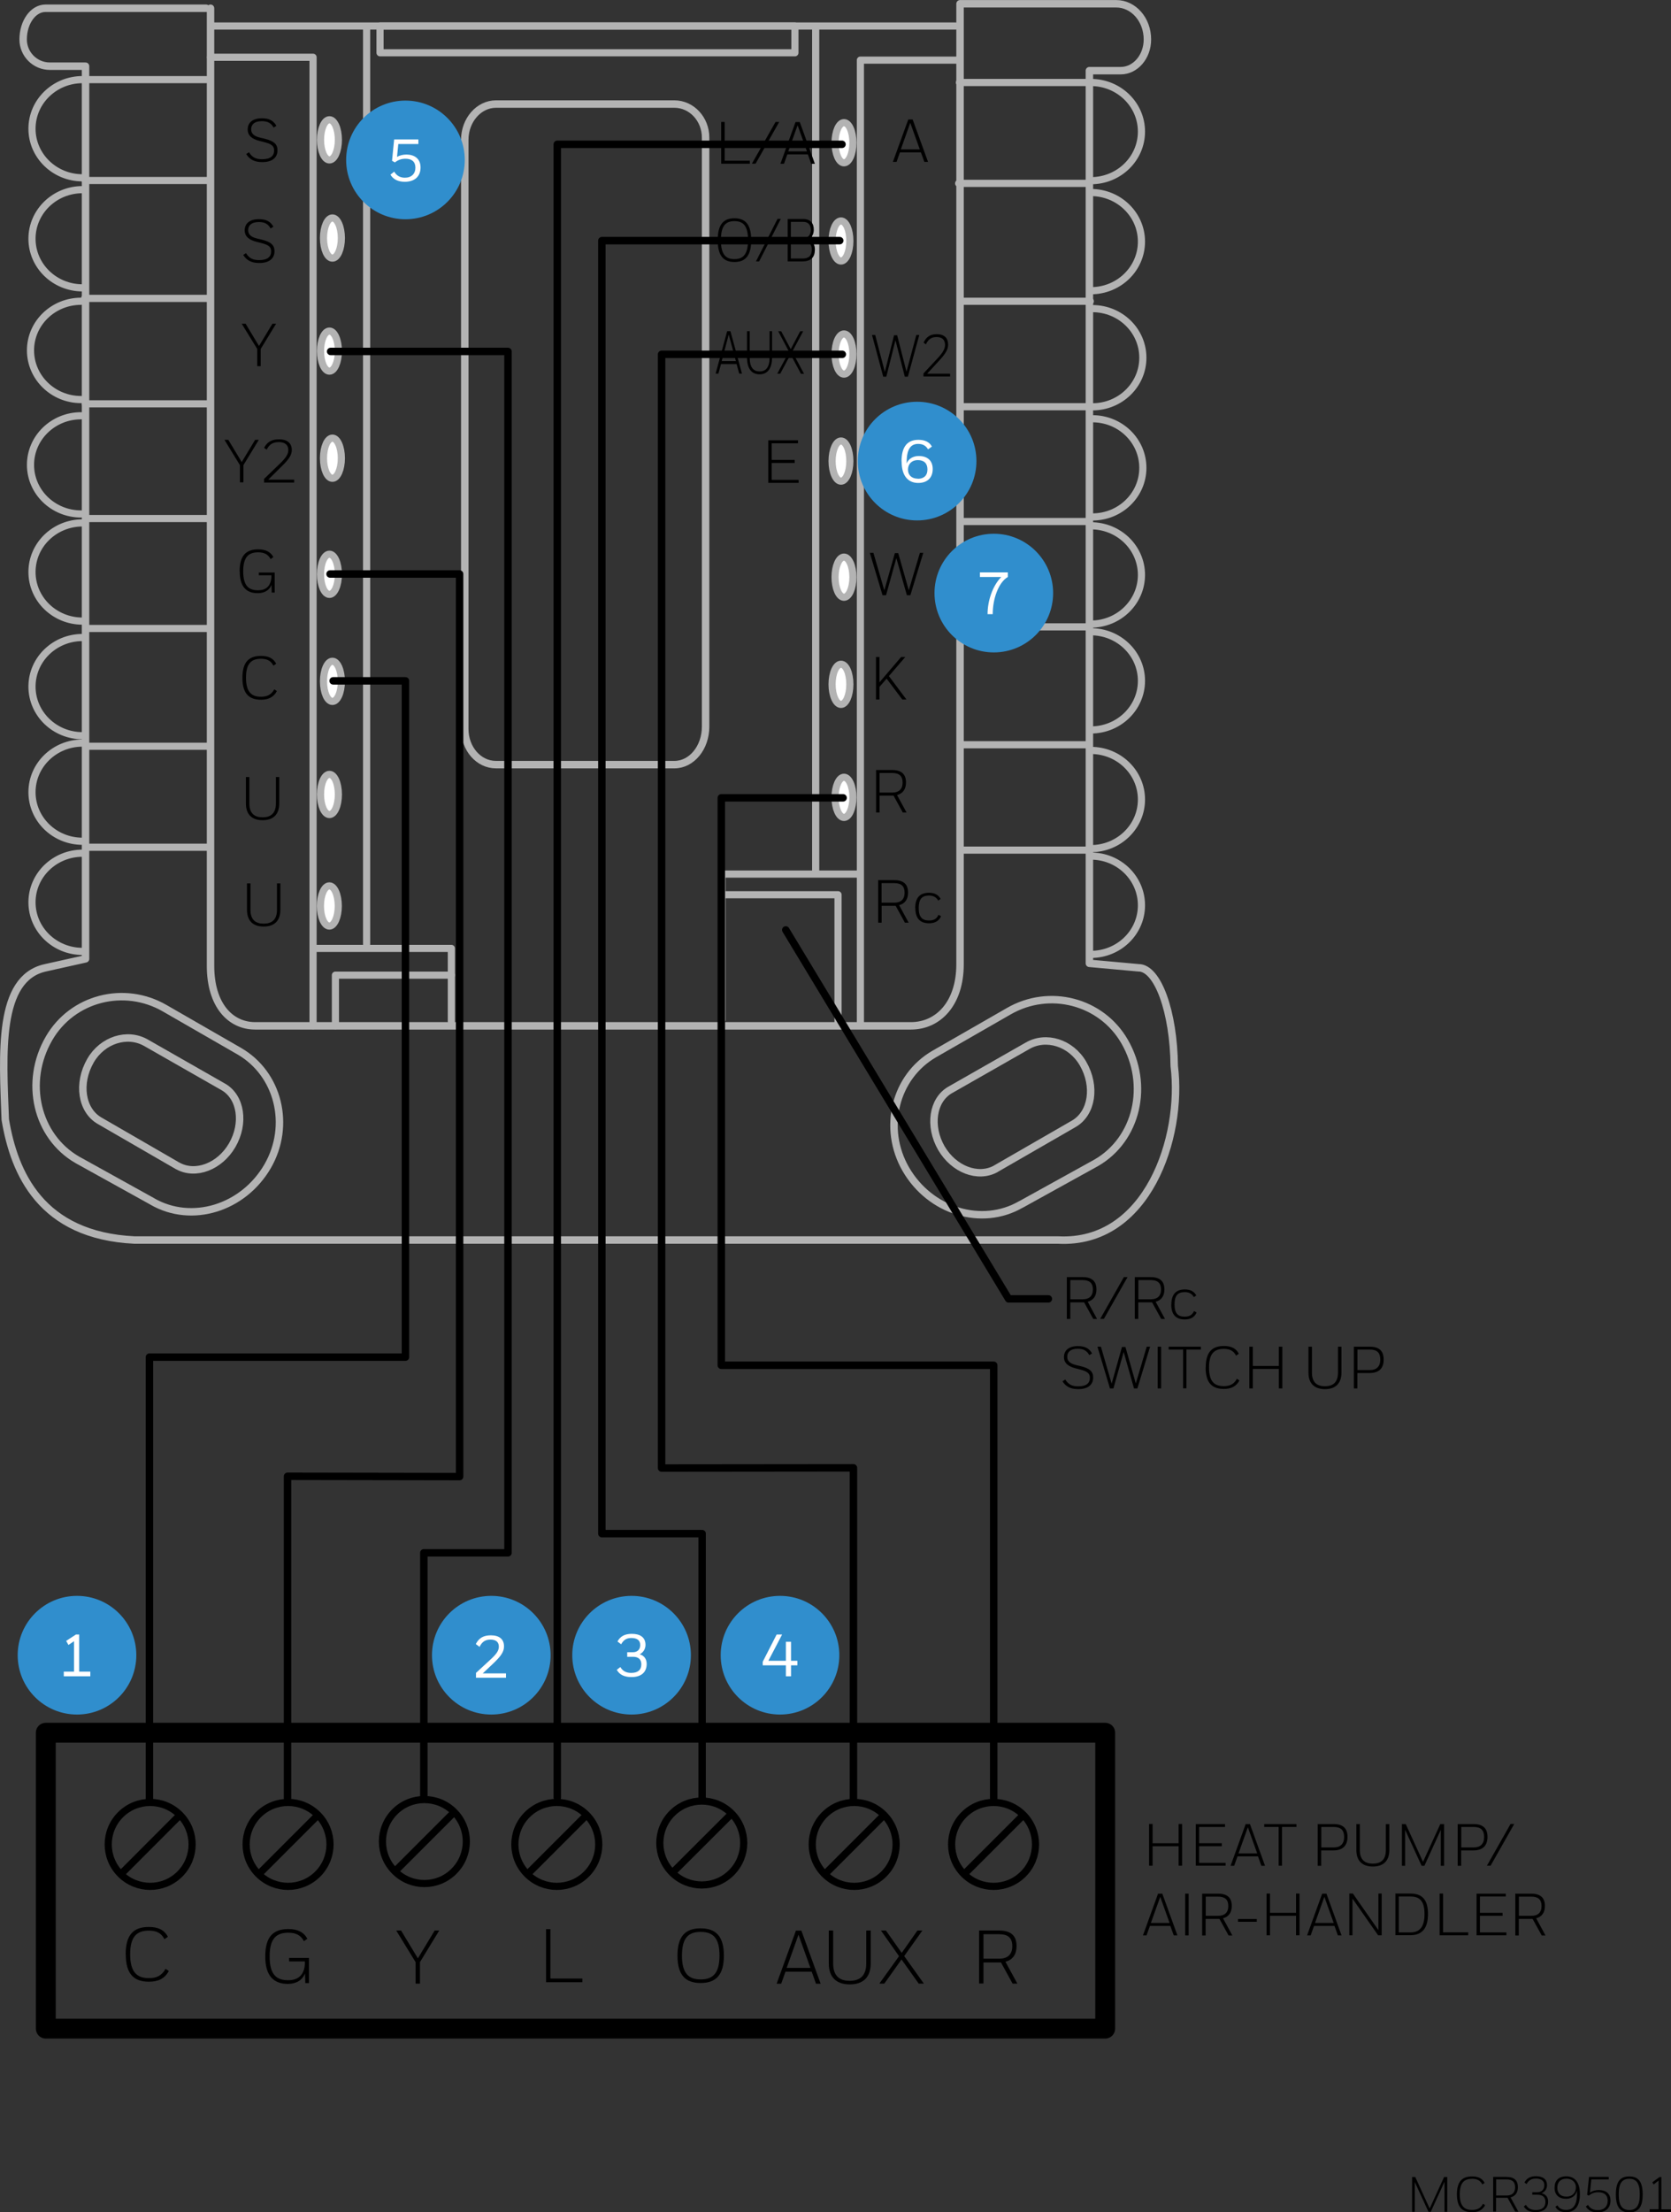 <?xml version="1.0" encoding="UTF-8"?>
<svg id="Layer_1" xmlns="http://www.w3.org/2000/svg" viewBox="0 0 168.19 222.58">
  <rect x="0" y="0" width="168.19" height="222.58" fill="#333333" stroke="none"/>
  <g>
    <path d="M142.4,219.51v3.02s-.27,0-.27,0v-3.5h.32l1.45,3.17,1.45-3.17h.32v3.5h-.28v-3.02s-1.38,3.02-1.38,3.02h-.23l-1.39-3.02Z"/>
    <path d="M146.64,220.78c0-1.32.55-1.81,1.53-1.81.6,0,1.02.19,1.26.65l-.23.16c-.21-.42-.55-.57-1.03-.57-.77,0-1.24.36-1.24,1.56s.47,1.57,1.24,1.57c.5,0,.86-.16,1.1-.62l.21.14c-.27.51-.71.71-1.31.71-.99,0-1.53-.5-1.53-1.81Z"/>
    <path d="M150.3,219.02h1.32c.8,0,1.16.36,1.16,1.03,0,.53-.24.9-.74,1.03l.79,1.44h-.32l-.77-1.4s-.05,0-.08,0h-1.08v1.39h-.29v-3.5ZM150.59,219.27v1.62h1.06c.53,0,.85-.27.85-.82s-.28-.8-.87-.8h-1.04Z"/>
    <path d="M153.38,221.99l.21-.16c.21.36.52.52.99.52.65,0,.97-.29.97-.81,0-.41-.21-.73-.79-.73h-.53v-.25h.51c.4,0,.7-.26.7-.7s-.3-.67-.85-.67c-.46,0-.73.17-.94.55l-.21-.16c.24-.43.58-.63,1.16-.63.72,0,1.11.32,1.11.9,0,.37-.2.67-.55.81.49.11.66.47.66.83,0,.64-.41,1.07-1.26,1.07-.58,0-.96-.18-1.2-.59Z"/>
    <path d="M156.54,222.03l.22-.15c.19.34.5.46.88.46.63,0,1.09-.41,1.09-1.62,0-.07,0-.22-.01-.32-.1.49-.51.82-1.09.82-.71,0-1.16-.39-1.16-1.11s.41-1.15,1.18-1.15,1.37.5,1.37,1.78-.53,1.83-1.39,1.83c-.5,0-.88-.17-1.08-.55ZM157.66,219.2c-.55,0-.91.3-.91.91,0,.56.32.89.93.89.56,0,.94-.37.94-.94,0-.45-.32-.86-.95-.86Z"/>
    <path d="M160.03,220.61c.27-.2.58-.27.9-.27.66,0,1.17.31,1.17,1.06,0,.7-.44,1.19-1.29,1.19-.52,0-.94-.17-1.19-.59l.21-.17c.2.34.52.53.98.53.68,0,1.01-.4,1.01-.95s-.34-.85-.95-.85c-.41,0-.69.13-.96.34l-.16-.08.19-1.8h1.98v.25h-1.75l-.14,1.34Z"/>
    <path d="M163.99,218.97c.9,0,1.35.51,1.35,1.81s-.45,1.81-1.35,1.81-1.35-.51-1.35-1.81.45-1.81,1.35-1.81ZM163.99,219.21c-.68,0-1.06.38-1.06,1.57s.39,1.57,1.06,1.57,1.06-.38,1.06-1.57-.39-1.57-1.06-1.57Z"/>
    <path d="M166.03,222.27h.91v-2.88l-.5.39-.13-.22.73-.53h.18v3.25h.97v.26h-2.15v-.26Z"/>
  </g>
  <path d="M21.19.83v96.34c0,3.97,2.01,6.04,4.49,6.04h66.01c2.73,0,4.94-2.23,4.94-6.2h0V.38h15.72c1.74,0,3.14,1.6,3.14,3.59h0c0,1.74-1.21,3.14-2.69,3.14h-3.15v89.81l4.94.45c1.93-.02,3.54,4.4,3.6,9.88.9,7.18-2.7,17.96-11.67,17.51H13.55c-9.43-.45-12.12-6.73-13.02-12.12-.25-6.63-.79-14.21,4.04-15.27l4.04-.9V6.66h-3.59c-1.49,0-2.69-1.21-2.69-2.69,0-1.73,1-3.14,2.25-3.14h16.17" style="fill: none; stroke: #b3b3b3; stroke-linecap: round; stroke-linejoin: round; stroke-width: .75px;"/>
  <line x1="8.59" y1="18.16" x2="21.16" y2="18.16" style="fill: none; stroke: #b3b3b3; stroke-linecap: round; stroke-linejoin: round; stroke-width: .72px;"/>
  <line x1="8.67" y1="8.01" x2="20.74" y2="8.01" style="fill: none; stroke: #b3b3b3; stroke-linecap: round; stroke-linejoin: round; stroke-width: .72px;"/>
  <line x1="8.59" y1="40.63" x2="21.16" y2="40.63" style="fill: none; stroke: #b3b3b3; stroke-linecap: round; stroke-linejoin: round; stroke-width: .72px;"/>
  <line x1="8.52" y1="30.02" x2="21.01" y2="30.02" style="fill: none; stroke: #b3b3b3; stroke-linecap: round; stroke-linejoin: round; stroke-width: .72px;"/>
  <line x1="8.78" y1="63.23" x2="21.16" y2="63.23" style="fill: none; stroke: #b3b3b3; stroke-linecap: round; stroke-linejoin: round; stroke-width: .72px;"/>
  <line x1="8.74" y1="52.17" x2="21.09" y2="52.17" style="fill: none; stroke: #b3b3b3; stroke-linecap: round; stroke-linejoin: round; stroke-width: .72px;"/>
  <line x1="8.91" y1="85.24" x2="20.94" y2="85.24" style="fill: none; stroke: #b3b3b3; stroke-linecap: round; stroke-linejoin: round; stroke-width: .72px;"/>
  <line x1="8.91" y1="75.08" x2="21.09" y2="75.08" style="fill: none; stroke: #b3b3b3; stroke-linecap: round; stroke-linejoin: round; stroke-width: .72px;"/>
  <path d="M8.31,8.01c-2.81,0-5.09,2.21-5.09,4.94s2.28,4.94,5.09,4.94h0" style="fill: none; stroke: #b3b3b3; stroke-linecap: round; stroke-linejoin: round; stroke-width: .72px;"/>
  <path d="M8.31,19.08c-2.81,0-5.09,2.21-5.09,4.94s2.28,4.94,5.09,4.94h0" style="fill: none; stroke: #b3b3b3; stroke-linecap: round; stroke-linejoin: round; stroke-width: .72px;"/>
  <path d="M8.16,30.31c-2.81,0-5.09,2.21-5.09,4.94s2.28,4.95,5.09,4.95h0" style="fill: none; stroke: #b3b3b3; stroke-linecap: round; stroke-linejoin: round; stroke-width: .72px;"/>
  <path d="M8.16,41.83c-2.81,0-5.09,2.21-5.09,4.94s2.28,4.94,5.09,4.94h0" style="fill: none; stroke: #b3b3b3; stroke-linecap: round; stroke-linejoin: round; stroke-width: .72px;"/>
  <path d="M8.31,52.61c-2.81,0-5.09,2.21-5.09,4.94s2.28,4.94,5.09,4.94h0" style="fill: none; stroke: #b3b3b3; stroke-linecap: round; stroke-linejoin: round; stroke-width: .72px;"/>
  <path d="M8.31,64.14c-2.81,0-5.09,2.21-5.09,4.94s2.28,4.94,5.09,4.94h0" style="fill: none; stroke: #b3b3b3; stroke-linecap: round; stroke-linejoin: round; stroke-width: .72px;"/>
  <path d="M8.31,74.76c-2.81,0-5.09,2.21-5.09,4.94s2.28,4.94,5.09,4.94h0" style="fill: none; stroke: #b3b3b3; stroke-linecap: round; stroke-linejoin: round; stroke-width: .72px;"/>
  <path d="M8.31,85.84c-2.81,0-5.09,2.21-5.09,4.94s2.28,4.94,5.09,4.94h0" style="fill: none; stroke: #b3b3b3; stroke-linecap: round; stroke-linejoin: round; stroke-width: .72px;"/>
  <path d="M34.06,14.07c0-1.11-.4-2.02-.9-2.02s-.9.91-.9,2.02.4,2.02.9,2.02.9-.91.9-2.02Z" style="fill: #fff; fill-rule: evenodd;"/>
  <path d="M34.06,14.07c0-1.11-.4-2.02-.9-2.02s-.9.91-.9,2.02.4,2.02.9,2.02.9-.91.9-2.02Z" style="fill: none; stroke: #b3b3b3; stroke-linecap: round; stroke-linejoin: round; stroke-width: .72px;"/>
  <path d="M34.36,23.95c0-1.11-.4-2.02-.9-2.02s-.9.91-.9,2.02.4,2.02.9,2.02.9-.91.9-2.02Z" style="fill: #fff; fill-rule: evenodd;"/>
  <path d="M34.36,23.95c0-1.11-.4-2.02-.9-2.02s-.9.91-.9,2.02.4,2.02.9,2.02.9-.91.9-2.02Z" style="fill: none; stroke: #b3b3b3; stroke-linecap: round; stroke-linejoin: round; stroke-width: .72px;"/>
  <path d="M34.06,35.32c0-1.11-.4-2.01-.9-2.01s-.9.9-.9,2.01.4,2.02.9,2.02.9-.91.9-2.02Z" style="fill: #fff; fill-rule: evenodd;"/>
  <path d="M34.06,35.32c0-1.11-.4-2.01-.9-2.01s-.9.9-.9,2.01.4,2.02.9,2.02.9-.91.9-2.02Z" style="fill: none; stroke: #b3b3b3; stroke-linecap: round; stroke-linejoin: round; stroke-width: .72px;"/>
  <path d="M34.36,46.1c0-1.11-.4-2.02-.9-2.02s-.9.91-.9,2.02.4,2.02.9,2.02.9-.91.9-2.02Z" style="fill: #fff; fill-rule: evenodd;"/>
  <path d="M34.36,46.1c0-1.11-.4-2.02-.9-2.02s-.9.91-.9,2.02.4,2.02.9,2.02.9-.91.9-2.02Z" style="fill: none; stroke: #b3b3b3; stroke-linecap: round; stroke-linejoin: round; stroke-width: .72px;"/>
  <path d="M34.06,57.78c0-1.12-.4-2.02-.9-2.02s-.9.9-.9,2.02.4,2.02.9,2.02.9-.9.9-2.02Z" style="fill: #fff; fill-rule: evenodd;"/>
  <path d="M34.36,68.55c0-1.11-.4-2.02-.9-2.02s-.9.9-.9,2.02.4,2.02.9,2.02.9-.9.9-2.02Z" style="fill: #fff; fill-rule: evenodd;"/>
  <path d="M34.06,79.93c0-1.12-.4-2.02-.9-2.02s-.9.9-.9,2.02.4,2.02.9,2.02.9-.9.9-2.02Z" style="fill: #fff; fill-rule: evenodd;"/>
  <path d="M34.06,79.93c0-1.12-.4-2.02-.9-2.02s-.9.9-.9,2.02.4,2.02.9,2.02.9-.9.9-2.02Z" style="fill: none; stroke: #b3b3b3; stroke-linecap: round; stroke-linejoin: round; stroke-width: .72px;"/>
  <path d="M27.54,12.84c-.24-.44-.57-.65-1.18-.65-.76,0-1.08.34-1.08.82,0,.42.27.7.95.85l.38.09c.95.23,1.32.55,1.32,1.17,0,.75-.54,1.19-1.53,1.19-.74,0-1.26-.23-1.62-.81l.28-.18c.32.51.68.7,1.33.7.84,0,1.2-.34,1.2-.88,0-.43-.22-.65-1.03-.85l-.4-.1c-.81-.2-1.23-.55-1.23-1.17,0-.67.49-1.12,1.43-1.12.75,0,1.17.25,1.46.76l-.29.18Z"/>
  <path d="M27.24,22.99c-.24-.44-.57-.65-1.18-.65-.76,0-1.08.34-1.08.82,0,.42.27.7.95.85l.38.09c.95.23,1.32.55,1.32,1.17,0,.75-.54,1.19-1.53,1.19-.74,0-1.26-.23-1.62-.81l.28-.18c.32.51.68.7,1.33.7.84,0,1.2-.34,1.2-.88,0-.43-.22-.65-1.03-.85l-.4-.1c-.81-.2-1.23-.55-1.23-1.17,0-.67.49-1.12,1.43-1.12.75,0,1.17.25,1.46.76l-.29.18Z"/>
  <path d="M24.34,32.57h.38l1.35,2.24,1.35-2.24h.37l-1.55,2.54v1.73h-.35v-1.73l-1.56-2.54Z"/>
  <g>
    <path d="M22.6,44.25h.38l1.35,2.24,1.35-2.24h.37l-1.55,2.55v1.73h-.35v-1.73l-1.56-2.55Z"/>
    <path d="M26.56,48.2l1.61-1.55c.67-.64.85-1.01.85-1.37,0-.52-.34-.8-.96-.8s-.96.25-1.22.76l-.26-.18c.3-.57.73-.86,1.5-.86.87,0,1.29.42,1.29,1.07,0,.48-.26.91-.99,1.62l-1.38,1.37h2.61s0,.29,0,.29h-3.03v-.33Z"/>
  </g>
  <path d="M24.12,57.47c0-1.6.67-2.2,1.87-2.2.73,0,1.23.24,1.53.78l-.28.2c-.26-.49-.67-.68-1.25-.68-.94,0-1.51.43-1.51,1.91s.57,1.91,1.5,1.91c.7,0,1.29-.34,1.34-1.36v-.15h-1.27v-.28h1.6v2.02h-.3l-.02-.78c-.21.55-.72.84-1.39.84-1.15,0-1.81-.65-1.81-2.2Z"/>
  <path d="M24.4,68.19c0-1.6.67-2.2,1.87-2.2.73,0,1.24.23,1.53.79l-.28.19c-.26-.51-.67-.69-1.25-.69-.94,0-1.51.44-1.51,1.9s.57,1.92,1.51,1.92c.6,0,1.04-.2,1.34-.75l.26.18c-.33.62-.87.87-1.6.87-1.2,0-1.87-.61-1.87-2.2Z"/>
  <path d="M27.87,88.88h.35v2.64c0,1.15-.63,1.7-1.68,1.7s-1.68-.55-1.68-1.7v-2.64h.35v2.66c0,1,.52,1.39,1.33,1.39s1.34-.39,1.34-1.39v-2.66Z"/>
  <path d="M27.76,78.18h.35v2.64c0,1.15-.63,1.7-1.68,1.7s-1.68-.55-1.68-1.7v-2.64h.35v2.66c0,1,.52,1.39,1.33,1.39s1.34-.39,1.34-1.39v-2.66Z"/>
  <polyline points="21.19 5.76 31.51 5.76 31.51 103.2" style="fill: none; stroke: #b3b3b3; stroke-linecap: round; stroke-linejoin: round; stroke-width: .72px;"/>
  <polyline points="31.57 95.42 45.43 95.42 45.43 102.75" style="fill: none; stroke: #b3b3b3; stroke-linecap: round; stroke-linejoin: round; stroke-width: .72px;"/>
  <polyline points="45.43 98.11 33.76 98.11 33.76 103.2" style="fill: none; stroke: #b3b3b3; stroke-linecap: round; stroke-linejoin: round; stroke-width: .72px;"/>
  <line x1="21.32" y1="2.62" x2="96.18" y2="2.62" style="fill: none; stroke: #b3b3b3; stroke-linecap: round; stroke-linejoin: round; stroke-width: .72px;"/>
  <path d="M17.9,117.31l-7.87-4.55c-1.83-1.05-2.24-3.76-.92-6.05h0c1.2-2.08,3.71-2.88,5.6-1.79l7.78,4.44c1.76,1.02,2.16,3.65.88,5.86-1.25,2.15-3.68,3.07-5.46,2.09Z" style="fill: none; stroke: #b3b3b3; stroke-linecap: round; stroke-linejoin: round; stroke-width: .75px;"/>
  <path d="M15.33,120.88c3.96,2.28,9.15.69,11.61-3.55,2.37-4.11,1.09-9.3-2.87-11.58h0l-7.49-4.31c-4.1-2.37-9.32-1.01-11.65,3.04h0c-2.53,4.37-1.25,9.84,2.85,12.21l7.56,4.19Z" style="fill: none; stroke: #b3b3b3; stroke-linecap: round; stroke-linejoin: round; stroke-width: .75px;"/>
  <line x1="36.9" y1="2.78" x2="36.9" y2="94.97" style="fill: none; stroke: #b3b3b3; stroke-linecap: round; stroke-linejoin: round; stroke-width: .72px;"/>
  <line x1="109.57" y1="18.45" x2="96.49" y2="18.45" style="fill: none; stroke: #b3b3b3; stroke-linecap: round; stroke-linejoin: round; stroke-width: .72px;"/>
  <line x1="109.74" y1="8.3" x2="96.57" y2="8.3" style="fill: none; stroke: #b3b3b3; stroke-linecap: round; stroke-linejoin: round; stroke-width: .72px;"/>
  <line x1="109.57" y1="40.92" x2="96.72" y2="40.92" style="fill: none; stroke: #b3b3b3; stroke-linecap: round; stroke-linejoin: round; stroke-width: .72px;"/>
  <line x1="109.74" y1="30.31" x2="96.74" y2="30.31" style="fill: none; stroke: #b3b3b3; stroke-linecap: round; stroke-linejoin: round; stroke-width: .72px;"/>
  <line x1="109.51" y1="63.07" x2="96.63" y2="63.07" style="fill: none; stroke: #b3b3b3; stroke-linecap: round; stroke-linejoin: round; stroke-width: .72px;"/>
  <line x1="109.38" y1="52.47" x2="96.76" y2="52.47" style="fill: none; stroke: #b3b3b3; stroke-linecap: round; stroke-linejoin: round; stroke-width: .72px;"/>
  <line x1="109.51" y1="85.53" x2="96.76" y2="85.53" style="fill: none; stroke: #b3b3b3; stroke-linecap: round; stroke-linejoin: round; stroke-width: .72px;"/>
  <line x1="109.57" y1="74.93" x2="96.76" y2="74.93" style="fill: none; stroke: #b3b3b3; stroke-linecap: round; stroke-linejoin: round; stroke-width: .72px;"/>
  <path d="M109.8,8.3c2.81,0,5.09,2.21,5.09,4.94s-2.28,4.94-5.09,4.94h0" style="fill: none; stroke: #b3b3b3; stroke-linecap: round; stroke-linejoin: round; stroke-width: .72px;"/>
  <path d="M109.8,19.37c2.81,0,5.09,2.21,5.09,4.94s-2.28,4.94-5.09,4.94h0" style="fill: none; stroke: #b3b3b3; stroke-linecap: round; stroke-linejoin: round; stroke-width: .72px;"/>
  <path d="M109.95,31.05c2.81,0,5.08,2.21,5.08,4.94s-2.27,4.94-5.08,4.94h0" style="fill: none; stroke: #b3b3b3; stroke-linecap: round; stroke-linejoin: round; stroke-width: .72px;"/>
  <path d="M109.95,42.13c2.81,0,5.08,2.21,5.08,4.94s-2.27,4.94-5.08,4.94h0" style="fill: none; stroke: #b3b3b3; stroke-linecap: round; stroke-linejoin: round; stroke-width: .72px;"/>
  <path d="M109.8,52.9c2.81,0,5.09,2.21,5.09,4.94s-2.28,4.95-5.09,4.95h0" style="fill: none; stroke: #b3b3b3; stroke-linecap: round; stroke-linejoin: round; stroke-width: .72px;"/>
  <path d="M109.8,63.56c2.81,0,5.09,2.21,5.09,4.94s-2.28,4.94-5.09,4.94h0" style="fill: none; stroke: #b3b3b3; stroke-linecap: round; stroke-linejoin: round; stroke-width: .72px;"/>
  <path d="M109.8,75.5c2.81,0,5.09,2.21,5.09,4.94s-2.28,4.94-5.09,4.94h0" style="fill: none; stroke: #b3b3b3; stroke-linecap: round; stroke-linejoin: round; stroke-width: .72px;"/>
  <path d="M109.8,86.13c2.81,0,5.09,2.21,5.09,4.95s-2.28,4.94-5.09,4.94h0" style="fill: none; stroke: #b3b3b3; stroke-linecap: round; stroke-linejoin: round; stroke-width: .72px;"/>
  <path d="M84.05,14.36c0-1.11.4-2.02.9-2.02s.9.9.9,2.02-.4,2.02-.9,2.02-.9-.91-.9-2.02Z" style="fill: #fff; fill-rule: evenodd;"/>
  <path d="M84.05,14.36c0-1.11.4-2.02.9-2.02s.9.9.9,2.02-.4,2.02-.9,2.02-.9-.91-.9-2.02Z" style="fill: none; stroke: #b3b3b3; stroke-linecap: round; stroke-linejoin: round; stroke-width: .72px;"/>
  <path d="M83.75,24.24c0-1.11.4-2.01.9-2.01s.89.9.89,2.01-.4,2.02-.89,2.02-.9-.9-.9-2.02Z" style="fill: #fff; fill-rule: evenodd;"/>
  <path d="M83.75,24.24c0-1.11.4-2.01.9-2.01s.89.9.89,2.01-.4,2.02-.89,2.02-.9-.9-.9-2.02Z" style="fill: none; stroke: #b3b3b3; stroke-linecap: round; stroke-linejoin: round; stroke-width: .72px;"/>
  <path d="M84.05,35.62c0-1.12.4-2.02.9-2.02s.9.9.9,2.02-.4,2.02-.9,2.02-.9-.9-.9-2.02Z" style="fill: #fff; fill-rule: evenodd;"/>
  <path d="M84.05,35.62c0-1.12.4-2.02.9-2.02s.9.9.9,2.02-.4,2.02-.9,2.02-.9-.9-.9-2.02Z" style="fill: none; stroke: #b3b3b3; stroke-linecap: round; stroke-linejoin: round; stroke-width: .72px;"/>
  <path d="M83.75,46.39c0-1.11.4-2.02.9-2.02s.89.9.89,2.02-.4,2.02-.89,2.02-.9-.9-.9-2.02Z" style="fill: #fff; fill-rule: evenodd;"/>
  <path d="M83.75,46.39c0-1.11.4-2.02.9-2.02s.89.9.89,2.02-.4,2.02-.89,2.02-.9-.9-.9-2.02Z" style="fill: none; stroke: #b3b3b3; stroke-linecap: round; stroke-linejoin: round; stroke-width: .72px;"/>
  <path d="M84.05,58.07c0-1.11.4-2.02.9-2.02s.9.91.9,2.02-.4,2.02-.9,2.02-.9-.91-.9-2.02Z" style="fill: #fff; fill-rule: evenodd;"/>
  <path d="M83.75,68.85c0-1.12.4-2.02.9-2.02s.89.9.89,2.02-.4,2.02-.89,2.02-.9-.9-.9-2.02Z" style="fill: #fff; fill-rule: evenodd;"/>
  <path d="M83.75,68.85c0-1.12.4-2.02.9-2.02s.89.9.89,2.02-.4,2.02-.89,2.02-.9-.9-.9-2.02Z" style="fill: none; stroke: #b3b3b3; stroke-linecap: round; stroke-linejoin: round; stroke-width: .72px;"/>
  <path d="M84.05,80.22c0-1.11.4-2.02.9-2.02s.9.91.9,2.02-.4,2.02-.9,2.02-.9-.91-.9-2.02Z" style="fill: #fff; fill-rule: evenodd;"/>
  <path d="M92.69,15.33h-2.11l-.34.96h-.37l1.55-4.27h.44l1.55,4.27h-.37l-.35-.96ZM90.67,15.03h1.91l-.96-2.67-.95,2.67Z"/>
  <g>
    <path d="M90.3,33.73l.94,3.67.99-3.7h.3l-1.15,4.2h-.31l-.94-3.67-.92,3.67h-.31l-1.13-4.2h.32l.97,3.72.93-3.69h.31Z"/>
    <path d="M92.95,37.57l1.42-1.52c.59-.63.75-1,.75-1.35,0-.52-.3-.79-.85-.79s-.85.25-1.08.74l-.23-.18c.27-.56.65-.85,1.33-.85.77,0,1.14.41,1.14,1.05,0,.47-.23.89-.88,1.59l-1.23,1.34h2.31s0,.28,0,.28h-2.68v-.32Z"/>
  </g>
  <path d="M90.41,55.65l1.06,3.74,1.12-3.77h.34l-1.3,4.27h-.35l-1.06-3.74-1.04,3.74h-.35l-1.28-4.27h.36l1.1,3.78,1.06-3.75h.35Z"/>
  <path d="M88.17,66.1h.35v2.55l2.18-2.55h.42l-1.65,1.92,1.77,2.36h-.42l-1.58-2.1-.72.83v1.27h-.35v-4.27Z"/>
  <g>
    <path d="M88.38,88.55h1.61c.98,0,1.41.43,1.41,1.26,0,.64-.29,1.1-.9,1.26l.96,1.76h-.38l-.93-1.7s-.06,0-.1,0h-1.31v1.7h-.35v-4.27ZM88.73,88.85v1.97h1.29c.64,0,1.03-.33,1.03-1s-.34-.97-1.06-.97h-1.26Z"/>
    <path d="M92.12,91.36c0-1.06.49-1.54,1.39-1.54.59,0,.95.23,1.17.62l-.25.17c-.17-.34-.5-.51-.92-.51-.71,0-1.04.35-1.04,1.26s.35,1.25,1.04,1.25c.48,0,.77-.16.95-.57l.26.14c-.21.49-.63.71-1.21.71-.89,0-1.38-.48-1.38-1.53Z"/>
  </g>
  <path d="M88.17,77.47h1.61c.98,0,1.41.43,1.41,1.26,0,.64-.29,1.1-.9,1.26l.96,1.76h-.38l-.93-1.7s-.06,0-.1,0h-1.31v1.7h-.35v-4.27ZM88.53,77.77v1.97h1.29c.64,0,1.03-.33,1.03-1s-.34-.97-1.06-.97h-1.26Z"/>
  <polyline points="96.45 6.05 86.6 6.05 86.6 103.08" style="fill: none; stroke: #b3b3b3; stroke-linecap: round; stroke-linejoin: round; stroke-width: .72px;"/>
  <polyline points="86.55 87.94 72.67 87.94 72.67 102.6" style="fill: none; stroke: #b3b3b3; stroke-linecap: round; stroke-linejoin: round; stroke-width: .72px;"/>
  <polyline points="72.67 90.02 84.35 90.02 84.35 103.02" style="fill: none; stroke: #b3b3b3; stroke-linecap: round; stroke-linejoin: round; stroke-width: .72px;"/>
  <path d="M100.21,117.6l7.88-4.54c1.82-1.06,2.24-3.76.92-6.05h0c-1.21-2.09-3.71-2.88-5.59-1.79l-7.79,4.44c-1.76,1.01-2.15,3.64-.88,5.85,1.26,2.15,3.68,3.07,5.47,2.09Z" style="fill: none; stroke: #b3b3b3; stroke-linecap: round; stroke-linejoin: round; stroke-width: .75px;"/>
  <path d="M102.77,121.17c-3.95,2.29-9.15.7-11.6-3.54-2.37-4.12-1.09-9.3,2.87-11.59h0l7.49-4.3c4.11-2.37,9.32-1.01,11.66,3.04h0c2.53,4.38,1.25,9.85-2.85,12.21l-7.56,4.18Z" style="fill: none; stroke: #b3b3b3; stroke-linecap: round; stroke-linejoin: round; stroke-width: .75px;"/>
  <line x1="82.1" y1="2.71" x2="82.1" y2="87.74" style="fill: none; stroke: #b3b3b3; stroke-linecap: round; stroke-linejoin: round; stroke-width: .72px;"/>
  <g>
    <path d="M75.47,16.18v.29h-2.88v-4.2h.35v3.9h2.53Z"/>
    <path d="M76.04,16.47h-.36l2.38-4.2h.37l-2.38,4.2Z"/>
    <path d="M81.32,15.53h-2.07l-.34.95h-.36l1.52-4.2h.43l1.52,4.2h-.37l-.34-.95ZM79.34,15.23h1.88l-.94-2.63-.94,2.63Z"/>
  </g>
  <path d="M77.33,44.3h2.99v.3h-2.65v1.67h2.32v.31h-2.32v1.7h2.71v.3h-3.05v-4.27Z"/>
  <g>
    <path d="M74.15,36.63h-1.58l-.26.96h-.28l1.16-4.27h.33l1.16,4.27h-.28l-.26-.96ZM72.64,36.33h1.43l-.72-2.67-.71,2.67Z"/>
    <path d="M77.45,33.32h.26v2.64c0,1.15-.48,1.7-1.26,1.7s-1.26-.55-1.26-1.7v-2.64h.27v2.66c0,1,.39,1.39,1,1.39s1-.39,1-1.39v-2.66Z"/>
    <path d="M79.57,35.66l-1.04,1.94h-.3l1.19-2.21-1.09-2.06h.3l.96,1.8.95-1.8h.3l-1.1,2.06,1.19,2.22h-.31l-1.04-1.94Z"/>
  </g>
  <rect x="38.25" y="2.62" width="41.76" height="2.69" style="fill: none; stroke: #b3b3b3; stroke-linecap: round; stroke-linejoin: round; stroke-width: .72px;"/>
  <path d="M49.92,76.93c-1.74,0-3.14-1.6-3.14-3.59V14.07c0-1.98,1.41-3.6,3.14-3.6h17.96c1.73,0,3.14,1.51,3.14,3.37h0v59.27c0,2.11-1.4,3.82-3.14,3.82h-17.96Z" style="fill: none; stroke: #b3b3b3; stroke-linecap: round; stroke-linejoin: round; stroke-width: .75px;"/>
  <path d="M34.05,91.15c0-1.12-.4-2.02-.9-2.02s-.9.91-.9,2.02.4,2.02.9,2.02.9-.91.9-2.02Z" style="fill: #fff; fill-rule: evenodd;"/>
  <path d="M34.05,91.15c0-1.12-.4-2.02-.9-2.02s-.9.91-.9,2.02.4,2.02.9,2.02.9-.91.9-2.02Z" style="fill: none; stroke: #b3b3b3; stroke-linecap: round; stroke-linejoin: round; stroke-width: .72px;"/>
  <g>
    <path d="M118.63,185.75h-2.62v1.96h-.35v-4.2h.35v1.94h2.62v-1.94h.35v4.2h-.35v-1.96Z"/>
    <path d="M120.36,183.52h2.94v.29h-2.6v1.64h2.28v.3h-2.28v1.67h2.66v.29h-3v-4.2Z"/>
    <path d="M126.64,186.77h-2.08l-.34.95h-.36l1.52-4.2h.43l1.52,4.2h-.37l-.34-.95ZM124.66,186.47h1.88l-.94-2.63-.94,2.63Z"/>
    <path d="M130.49,183.52v.29h-1.45v3.9h-.34v-3.9h-1.45v-.29h3.23Z"/>
    <path d="M132.64,183.52h1.59c.97,0,1.4.45,1.4,1.29s-.44,1.36-1.42,1.36h-1.23v1.55h-.35v-4.2ZM132.99,183.81v2.06h1.27c.64,0,1.03-.35,1.03-1.05s-.34-1.01-1.05-1.01h-1.25Z"/>
    <path d="M139.5,183.52h.34v2.6c0,1.13-.62,1.67-1.66,1.67s-1.66-.54-1.66-1.67v-2.6h.35v2.61c0,.98.51,1.37,1.31,1.37s1.31-.38,1.31-1.37v-2.61Z"/>
    <path d="M141.43,184.1v3.62s-.32,0-.32,0v-4.2h.38l1.74,3.8,1.74-3.8h.38v4.2h-.33v-3.62s-1.65,3.62-1.65,3.62h-.28l-1.66-3.62Z"/>
    <path d="M146.73,183.52h1.59c.97,0,1.4.45,1.4,1.29s-.44,1.36-1.42,1.36h-1.23v1.55h-.35v-4.2ZM147.08,183.81v2.06h1.27c.64,0,1.03-.35,1.03-1.05s-.34-1.01-1.05-1.01h-1.25Z"/>
    <path d="M150.02,187.71h-.36l2.38-4.2h.37l-2.38,4.2Z"/>
    <path d="M117.82,193.77h-2.08l-.34.95h-.36l1.52-4.2h.43l1.52,4.2h-.37l-.34-.95ZM115.84,193.47h1.88l-.94-2.63-.94,2.63Z"/>
    <path d="M119.29,190.52h.35v4.2h-.35v-4.2Z"/>
    <path d="M121.02,190.52h1.58c.96,0,1.38.43,1.38,1.24,0,.63-.28,1.08-.88,1.24l.94,1.73h-.38l-.92-1.67s-.06,0-.1,0h-1.29v1.67h-.35v-4.2ZM121.36,190.81v1.94h1.26c.63,0,1.01-.32,1.01-.98s-.34-.95-1.04-.95h-1.24Z"/>
    <path d="M126.5,193.35h-1.89v-.28h1.89v.28Z"/>
    <path d="M130.45,192.75h-2.62v1.96h-.35v-4.2h.35v1.94h2.62v-1.94h.35v4.2h-.35v-1.96Z"/>
    <path d="M134.34,193.77h-2.08l-.34.95h-.36l1.52-4.2h.43l1.52,4.2h-.37l-.34-.95ZM132.36,193.47h1.88l-.94-2.63-.94,2.63Z"/>
    <path d="M136.13,191.02v3.69s-.32,0-.32,0v-4.2h.36l2.57,3.68v-3.68s.33,0,.33,0v4.2h-.36l-2.58-3.69Z"/>
    <path d="M140.45,194.71v-4.2h1.52c1.15,0,1.76.59,1.76,2.06s-.62,2.13-1.77,2.13h-1.52ZM141.95,194.42c.87,0,1.43-.46,1.43-1.84s-.53-1.77-1.41-1.77h-1.18v3.61h1.16Z"/>
    <path d="M147.78,194.42v.29h-2.88v-4.2h.35v3.9h2.53Z"/>
    <path d="M148.62,190.52h2.94v.29h-2.6v1.64h2.28v.3h-2.28v1.67h2.66v.29h-3v-4.2Z"/>
    <path d="M152.53,190.52h1.58c.96,0,1.39.43,1.39,1.24,0,.63-.28,1.08-.88,1.24l.94,1.73h-.38l-.92-1.67s-.06,0-.1,0h-1.29v1.67h-.35v-4.2ZM152.88,190.81v1.94h1.27c.63,0,1.01-.32,1.01-.98s-.34-.95-1.04-.95h-1.24Z"/>
  </g>
  <g>
    <path d="M107.39,128.49h1.58c.96,0,1.39.43,1.39,1.24,0,.63-.28,1.08-.88,1.24l.94,1.73h-.38l-.92-1.67s-.06,0-.1,0h-1.29v1.67h-.35v-4.2ZM107.73,128.78v1.94h1.26c.63,0,1.01-.32,1.01-.98s-.34-.95-1.04-.95h-1.24Z"/>
    <path d="M111.1,132.69h-.36l2.38-4.2h.37l-2.38,4.2Z"/>
    <path d="M114.23,128.49h1.58c.96,0,1.39.43,1.39,1.24,0,.63-.28,1.08-.88,1.24l.94,1.73h-.38l-.92-1.67s-.06,0-.1,0h-1.29v1.67h-.35v-4.2ZM114.58,128.78v1.94h1.27c.63,0,1.01-.32,1.01-.98s-.34-.95-1.04-.95h-1.24Z"/>
    <path d="M117.9,131.25c0-1.04.48-1.52,1.36-1.52.58,0,.94.22,1.15.61l-.25.16c-.17-.33-.49-.5-.91-.5-.7,0-1.03.34-1.03,1.24s.34,1.23,1.02,1.23c.47,0,.75-.16.94-.56l.26.14c-.21.49-.62.7-1.19.7-.88,0-1.36-.47-1.36-1.51Z"/>
    <path d="M109.64,136.34c-.24-.43-.56-.64-1.16-.64-.74,0-1.06.33-1.06.81,0,.41.26.68.93.84l.38.09c.94.22,1.3.54,1.3,1.15,0,.74-.53,1.17-1.5,1.17-.73,0-1.24-.22-1.59-.79l.28-.18c.32.5.67.69,1.31.69.82,0,1.17-.33,1.17-.86,0-.42-.22-.64-1.01-.84l-.39-.1c-.79-.2-1.21-.54-1.21-1.15,0-.65.48-1.1,1.4-1.1.74,0,1.15.25,1.43.74l-.28.17Z"/>
    <path d="M113.28,135.52l1.04,3.67,1.1-3.7h.34l-1.28,4.2h-.34l-1.04-3.67-1.03,3.67h-.35l-1.26-4.2h.35l1.08,3.72,1.04-3.69h.34Z"/>
    <path d="M116.52,135.49h.35v4.2h-.35v-4.2Z"/>
    <path d="M120.87,135.49v.29h-1.45v3.9h-.34v-3.9h-1.45v-.29h3.23Z"/>
    <path d="M121.36,137.59c0-1.58.65-2.17,1.83-2.17.71,0,1.22.22,1.5.78l-.28.19c-.25-.5-.66-.68-1.23-.68-.92,0-1.49.43-1.49,1.87s.56,1.88,1.49,1.88c.59,0,1.03-.19,1.31-.74l.26.17c-.32.61-.85.85-1.57.85-1.18,0-1.83-.6-1.83-2.16Z"/>
    <path d="M128.72,137.73h-2.62v1.96h-.35v-4.2h.35v1.94h2.62v-1.94h.35v4.2h-.35v-1.96Z"/>
    <path d="M134.68,135.49h.34v2.6c0,1.13-.62,1.67-1.66,1.67s-1.66-.54-1.66-1.67v-2.6h.35v2.61c0,.98.51,1.37,1.31,1.37s1.31-.38,1.31-1.37v-2.61Z"/>
    <path d="M136.28,135.49h1.59c.97,0,1.4.45,1.4,1.3s-.44,1.35-1.42,1.35h-1.23v1.55h-.35v-4.2ZM136.63,135.78v2.06h1.27c.64,0,1.03-.35,1.03-1.05s-.34-1.01-1.05-1.01h-1.25Z"/>
  </g>
  <path d="M34.06,57.78c0-1.12-.4-2.02-.9-2.02s-.9.9-.9,2.02.4,2.02.9,2.02.9-.9.9-2.02Z" style="fill: none; stroke: #b3b3b3; stroke-linecap: round; stroke-linejoin: round; stroke-width: .72px;"/>
  <path d="M34.36,68.55c0-1.11-.4-2.02-.9-2.02s-.9.9-.9,2.02.4,2.02.9,2.02.9-.9.9-2.02Z" style="fill: none; stroke: #b3b3b3; stroke-linecap: round; stroke-linejoin: round; stroke-width: .72px;"/>
  <path d="M84.05,58.07c0-1.11.4-2.02.9-2.02s.9.91.9,2.02-.4,2.02-.9,2.02-.9-.91-.9-2.02Z" style="fill: none; stroke: #b3b3b3; stroke-linecap: round; stroke-linejoin: round; stroke-width: .72px;"/>
  <path d="M84.05,80.22c0-1.11.4-2.02.9-2.02s.9.91.9,2.02-.4,2.02-.9,2.02-.9-.91-.9-2.02Z" style="fill: none; stroke: #b3b3b3; stroke-linecap: round; stroke-linejoin: round; stroke-width: .72px;"/>
  <g>
    <path d="M72.24,24.16c0-1.58.58-2.2,1.68-2.2s1.69.62,1.69,2.2-.59,2.2-1.69,2.2-1.68-.63-1.68-2.2ZM72.56,24.16c0,1.44.49,1.91,1.36,1.91s1.37-.46,1.37-1.92-.5-1.9-1.37-1.9-1.36.45-1.36,1.91Z"/>
    <path d="M76.42,26.3h-.33l2.17-4.28h.33l-2.18,4.28Z"/>
    <path d="M79.29,22.03h1.53c.78,0,1.09.45,1.09,1.09,0,.48-.24.84-.61.97.51.09.72.56.72,1.01,0,.79-.39,1.2-1.27,1.2h-1.47v-4.27ZM79.6,22.32v1.64h1.27c.5,0,.74-.38.74-.82,0-.56-.3-.82-.77-.82h-1.23ZM79.6,24.27v1.74h1.18c.63,0,.93-.28.93-.91,0-.51-.27-.83-.85-.83h-1.27Z"/>
  </g>
  <polyline points="79.09 93.56 101.52 130.68 105.52 130.68" style="fill: none; stroke: #000; stroke-linecap: round; stroke-linejoin: round; stroke-width: .75px;"/>
  <rect x="4.61" y="174.33" width="106.63" height="29.77" style="fill: none; stroke: #000; stroke-linecap: round; stroke-linejoin: round; stroke-width: 2px;"/>
  <polyline points="15.04 181.02 15.04 136.54 40.81 136.54 40.81 68.5 33.53 68.5" style="fill: none; stroke: #000; stroke-linecap: round; stroke-linejoin: round; stroke-width: .75px;"/>
  <polyline points="85.9 181.1 85.9 147.68 66.59 147.7 66.59 35.65 84.78 35.65" style="fill: none; stroke: #000; stroke-linecap: round; stroke-linejoin: round; stroke-width: .75px;"/>
  <polyline points="28.94 180.91 28.94 148.53 46.26 148.56 46.26 57.75 33.22 57.75" style="fill: none; stroke: #000; stroke-linecap: round; stroke-linejoin: round; stroke-width: .75px;"/>
  <polyline points="56.09 180.85 56.09 14.52 84.75 14.52" style="fill: none; stroke: #000; stroke-linecap: round; stroke-linejoin: round; stroke-width: .75px;"/>
  <polyline points="100.02 180.94 100.02 137.36 72.6 137.36 72.6 80.27 84.86 80.27" style="fill: none; stroke: #000; stroke-linecap: round; stroke-linejoin: round; stroke-width: .75px;"/>
  <path d="M18.1,188.55c1.65-1.65,1.65-4.32,0-5.97-1.65-1.65-4.32-1.65-5.97,0s-1.65,4.32,0,5.97c1.65,1.65,4.32,1.65,5.97,0Z" style="fill: none; stroke: #000; stroke-linecap: round; stroke-linejoin: round; stroke-width: .72px;"/>
  <line x1="18.08" y1="182.64" x2="12.21" y2="188.52" style="fill: none; stroke: #000; stroke-linecap: round; stroke-linejoin: round; stroke-width: .72px;"/>
  <path d="M31.98,188.55c1.65-1.65,1.65-4.32,0-5.97-1.65-1.65-4.32-1.65-5.97,0-1.65,1.65-1.65,4.32,0,5.97,1.65,1.65,4.32,1.65,5.97,0Z" style="fill: none; stroke: #000; stroke-linecap: round; stroke-linejoin: round; stroke-width: .72px;"/>
  <line x1="31.97" y1="182.64" x2="26.09" y2="188.52" style="fill: none; stroke: #000; stroke-linecap: round; stroke-linejoin: round; stroke-width: .72px;"/>
  <path d="M59.03,188.55c1.65-1.65,1.65-4.32,0-5.97-1.65-1.65-4.32-1.65-5.97,0-1.65,1.65-1.65,4.32,0,5.97,1.65,1.65,4.32,1.65,5.97,0Z" style="fill: none; stroke: #000; stroke-linecap: round; stroke-linejoin: round; stroke-width: .72px;"/>
  <line x1="59.01" y1="182.64" x2="53.13" y2="188.52" style="fill: none; stroke: #000; stroke-linecap: round; stroke-linejoin: round; stroke-width: .72px;"/>
  <path d="M88.96,188.55c1.65-1.65,1.65-4.32,0-5.97-1.65-1.65-4.32-1.65-5.97,0-1.65,1.65-1.65,4.32,0,5.97,1.65,1.65,4.32,1.65,5.97,0Z" style="fill: none; stroke: #000; stroke-linecap: round; stroke-linejoin: round; stroke-width: .72px;"/>
  <line x1="88.95" y1="182.64" x2="83.07" y2="188.52" style="fill: none; stroke: #000; stroke-linecap: round; stroke-linejoin: round; stroke-width: .72px;"/>
  <path d="M102.99,188.55c1.65-1.65,1.65-4.32,0-5.97-1.65-1.65-4.32-1.65-5.97,0-1.65,1.65-1.65,4.32,0,5.97,1.65,1.65,4.32,1.65,5.97,0Z" style="fill: none; stroke: #000; stroke-linecap: round; stroke-linejoin: round; stroke-width: .72px;"/>
  <line x1="102.97" y1="182.64" x2="97.09" y2="188.52" style="fill: none; stroke: #000; stroke-linecap: round; stroke-linejoin: round; stroke-width: .72px;"/>
  <path d="M98.55,194.23h2.01c1.22,0,1.76.54,1.76,1.57,0,.8-.36,1.37-1.12,1.57l1.2,2.2h-.48l-1.17-2.13s-.08,0-.12,0h-1.64v2.12h-.44v-5.34ZM98.99,194.6v2.46h1.61c.8,0,1.29-.41,1.29-1.25s-.43-1.21-1.32-1.21h-1.58Z"/>
  <g>
    <path d="M81.7,198.37h-2.64l-.43,1.21h-.46l1.94-5.34h.55l1.94,5.34h-.47l-.43-1.21ZM79.18,197.99h2.39l-1.2-3.34-1.19,3.34Z"/>
    <path d="M87.2,194.23h.44v3.3c0,1.43-.79,2.12-2.11,2.12s-2.11-.69-2.11-2.12v-3.3h.44v3.32c0,1.25.65,1.74,1.66,1.74s1.67-.49,1.67-1.74v-3.32Z"/>
    <path d="M90.74,197.14l-1.73,2.43h-.5l1.98-2.76-1.82-2.58h.5l1.59,2.25,1.58-2.25h.5l-1.83,2.57,1.98,2.77h-.52l-1.73-2.43Z"/>
  </g>
  <path d="M58.62,199.06v.37h-3.66v-5.34h.44v4.97h3.22Z"/>
  <path d="M26.7,196.83c0-2.01.83-2.75,2.33-2.75.91,0,1.54.3,1.91.98l-.35.24c-.32-.61-.83-.85-1.56-.85-1.18,0-1.89.53-1.89,2.39s.71,2.39,1.88,2.39c.88,0,1.62-.43,1.67-1.7v-.19h-1.59v-.35h2v2.53h-.37l-.03-.97c-.27.69-.9,1.05-1.73,1.05-1.43,0-2.27-.82-2.27-2.75Z"/>
  <path d="M12.65,196.62c0-2.01.83-2.75,2.33-2.75.91,0,1.55.28,1.92.99l-.35.24c-.32-.64-.84-.86-1.56-.86-1.18,0-1.89.55-1.89,2.38s.72,2.4,1.89,2.4c.75,0,1.3-.24,1.67-.94l.33.22c-.41.78-1.08,1.08-2,1.08-1.5,0-2.33-.76-2.33-2.75Z"/>
  <polyline points="84.52 24.21 60.58 24.21 60.58 154.3 70.67 154.3 70.67 180.91" style="fill: none; stroke: #000; stroke-linecap: round; stroke-linejoin: round; stroke-width: .75px;"/>
  <path d="M73.62,188.41c1.65-1.65,1.65-4.32,0-5.97-1.65-1.65-4.32-1.65-5.97,0-1.65,1.65-1.65,4.32,0,5.97,1.65,1.65,4.32,1.65,5.97,0Z" style="fill: none; stroke: #000; stroke-linecap: round; stroke-linejoin: round; stroke-width: .72px;"/>
  <line x1="73.61" y1="182.5" x2="67.73" y2="188.37" style="fill: none; stroke: #000; stroke-linecap: round; stroke-linejoin: round; stroke-width: .72px;"/>
  <path d="M68.19,196.76c0-1.98.81-2.75,2.33-2.75s2.34.78,2.34,2.75-.82,2.75-2.34,2.75-2.33-.79-2.33-2.75ZM68.64,196.76c0,1.8.69,2.39,1.88,2.39s1.9-.57,1.9-2.4-.7-2.38-1.9-2.38-1.88.56-1.88,2.39Z"/>
  <polyline points="33.28 35.36 51.13 35.36 51.13 156.23 42.66 156.23 42.66 180.71" style="fill: none; stroke: #000; stroke-linecap: round; stroke-linejoin: round; stroke-width: .75px;"/>
  <path d="M45.7,188.26c1.65-1.65,1.65-4.32,0-5.97-1.65-1.65-4.33-1.65-5.97,0-1.65,1.65-1.65,4.32,0,5.97,1.65,1.66,4.33,1.66,5.97,0Z" style="fill: none; stroke: #000; stroke-linecap: round; stroke-linejoin: round; stroke-width: .72px;"/>
  <line x1="45.68" y1="182.35" x2="39.8" y2="188.23" style="fill: none; stroke: #000; stroke-linecap: round; stroke-linejoin: round; stroke-width: .72px;"/>
  <path d="M39.89,194.23h.48l1.69,2.8,1.69-2.8h.46l-1.94,3.18v2.16h-.44v-2.16l-1.95-3.18Z"/>
  <g>
    <path d="M8.18,169.57h1.1v-3.52l-.61.47-.16-.27.89-.65h.22v3.96h1.18v.31h-2.62v-.31Z"/>
    <circle cx="7.75" cy="166.53" r="5.97" style="fill: #308ecd;"/>
    <path d="M6.41,168.18h1.04v-3.06l-.56.38-.23-.41.98-.64h.33v3.73h1.12v.47h-2.67v-.47Z" style="fill: #fff;"/>
  </g>
  <g>
    <circle cx="49.45" cy="166.53" r="5.97" style="fill: #308ecd;"/>
    <path d="M47.92,168.3l1.39-1.28c.64-.58.9-.93.9-1.35,0-.48-.31-.71-.84-.71s-.86.23-1.1.73l-.38-.28c.31-.61.77-.88,1.52-.88.87,0,1.32.41,1.32,1.11,0,.53-.29.97-1.08,1.72l-1.06,1h2.34s0,.44,0,.44h-3.02v-.5Z" style="fill: #fff;"/>
  </g>
  <g>
    <circle cx="63.57" cy="166.53" r="5.97" style="fill: #308ecd;"/>
    <path d="M62.07,168.01l.37-.29c.23.4.58.59,1.09.59.65,0,1.02-.28,1.02-.86,0-.47-.26-.76-.83-.76h-.59v-.46h.58c.44,0,.73-.27.73-.72,0-.49-.33-.71-.89-.71-.47,0-.77.17-1.03.63l-.37-.28c.29-.53.74-.77,1.45-.77.83,0,1.37.35,1.37,1.11,0,.39-.2.75-.58.95.45.13.7.48.7.97,0,.76-.47,1.32-1.53,1.32-.71,0-1.19-.23-1.47-.71Z" style="fill: #fff;"/>
  </g>
  <g>
    <circle cx="78.51" cy="166.53" r="5.97" style="fill: #308ecd;"/>
    <path d="M76.77,167.19l1.4-2.74h.55l-1.38,2.64h1.76v-1.91h.52v1.91h.64v.46h-.64v1.1h-.52v-1.1h-2.33v-.36Z" style="fill: #fff;"/>
  </g>
  <g>
    <circle cx="40.81" cy="16.09" r="5.97" style="fill: #308ecd;"/>
    <path d="M39.96,15.79c.26-.16.61-.24.95-.24.75,0,1.42.37,1.42,1.3,0,.85-.54,1.44-1.59,1.44-.65,0-1.16-.23-1.44-.72l.38-.3c.23.4.59.61,1.07.61.67,0,1.06-.4,1.06-1.01s-.37-.9-1-.9c-.44,0-.77.14-1.06.37l-.29-.16.21-2.15h2.44v.46h-2.02l-.13,1.31Z" style="fill: #fff;"/>
  </g>
  <g>
    <circle cx="92.31" cy="46.39" r="5.97" style="fill: #308ecd;"/>
    <path d="M90.74,46.43c0-1.54.63-2.18,1.7-2.18.65,0,1.11.22,1.36.68l-.39.28c-.22-.38-.55-.55-.99-.55-.66,0-1.16.4-1.16,1.81v.16c.17-.47.65-.75,1.21-.75.89,0,1.41.47,1.41,1.31s-.5,1.4-1.46,1.4-1.67-.64-1.67-2.16ZM92.39,48.17c.56,0,.96-.29.96-.94,0-.59-.32-.94-.98-.94-.59,0-.98.39-.98.96,0,.54.37.91.99.91Z" style="fill: #fff;"/>
  </g>
  <g>
    <circle cx="100.03" cy="59.67" r="5.97" style="fill: #308ecd;"/>
    <path d="M100.78,58.05h-2.15v-.46h2.81v.46c-.95.56-1.52,2.2-1.52,3.74h-.52c0-1.33.5-2.85,1.38-3.74Z" style="fill: #fff;"/>
  </g>
</svg>